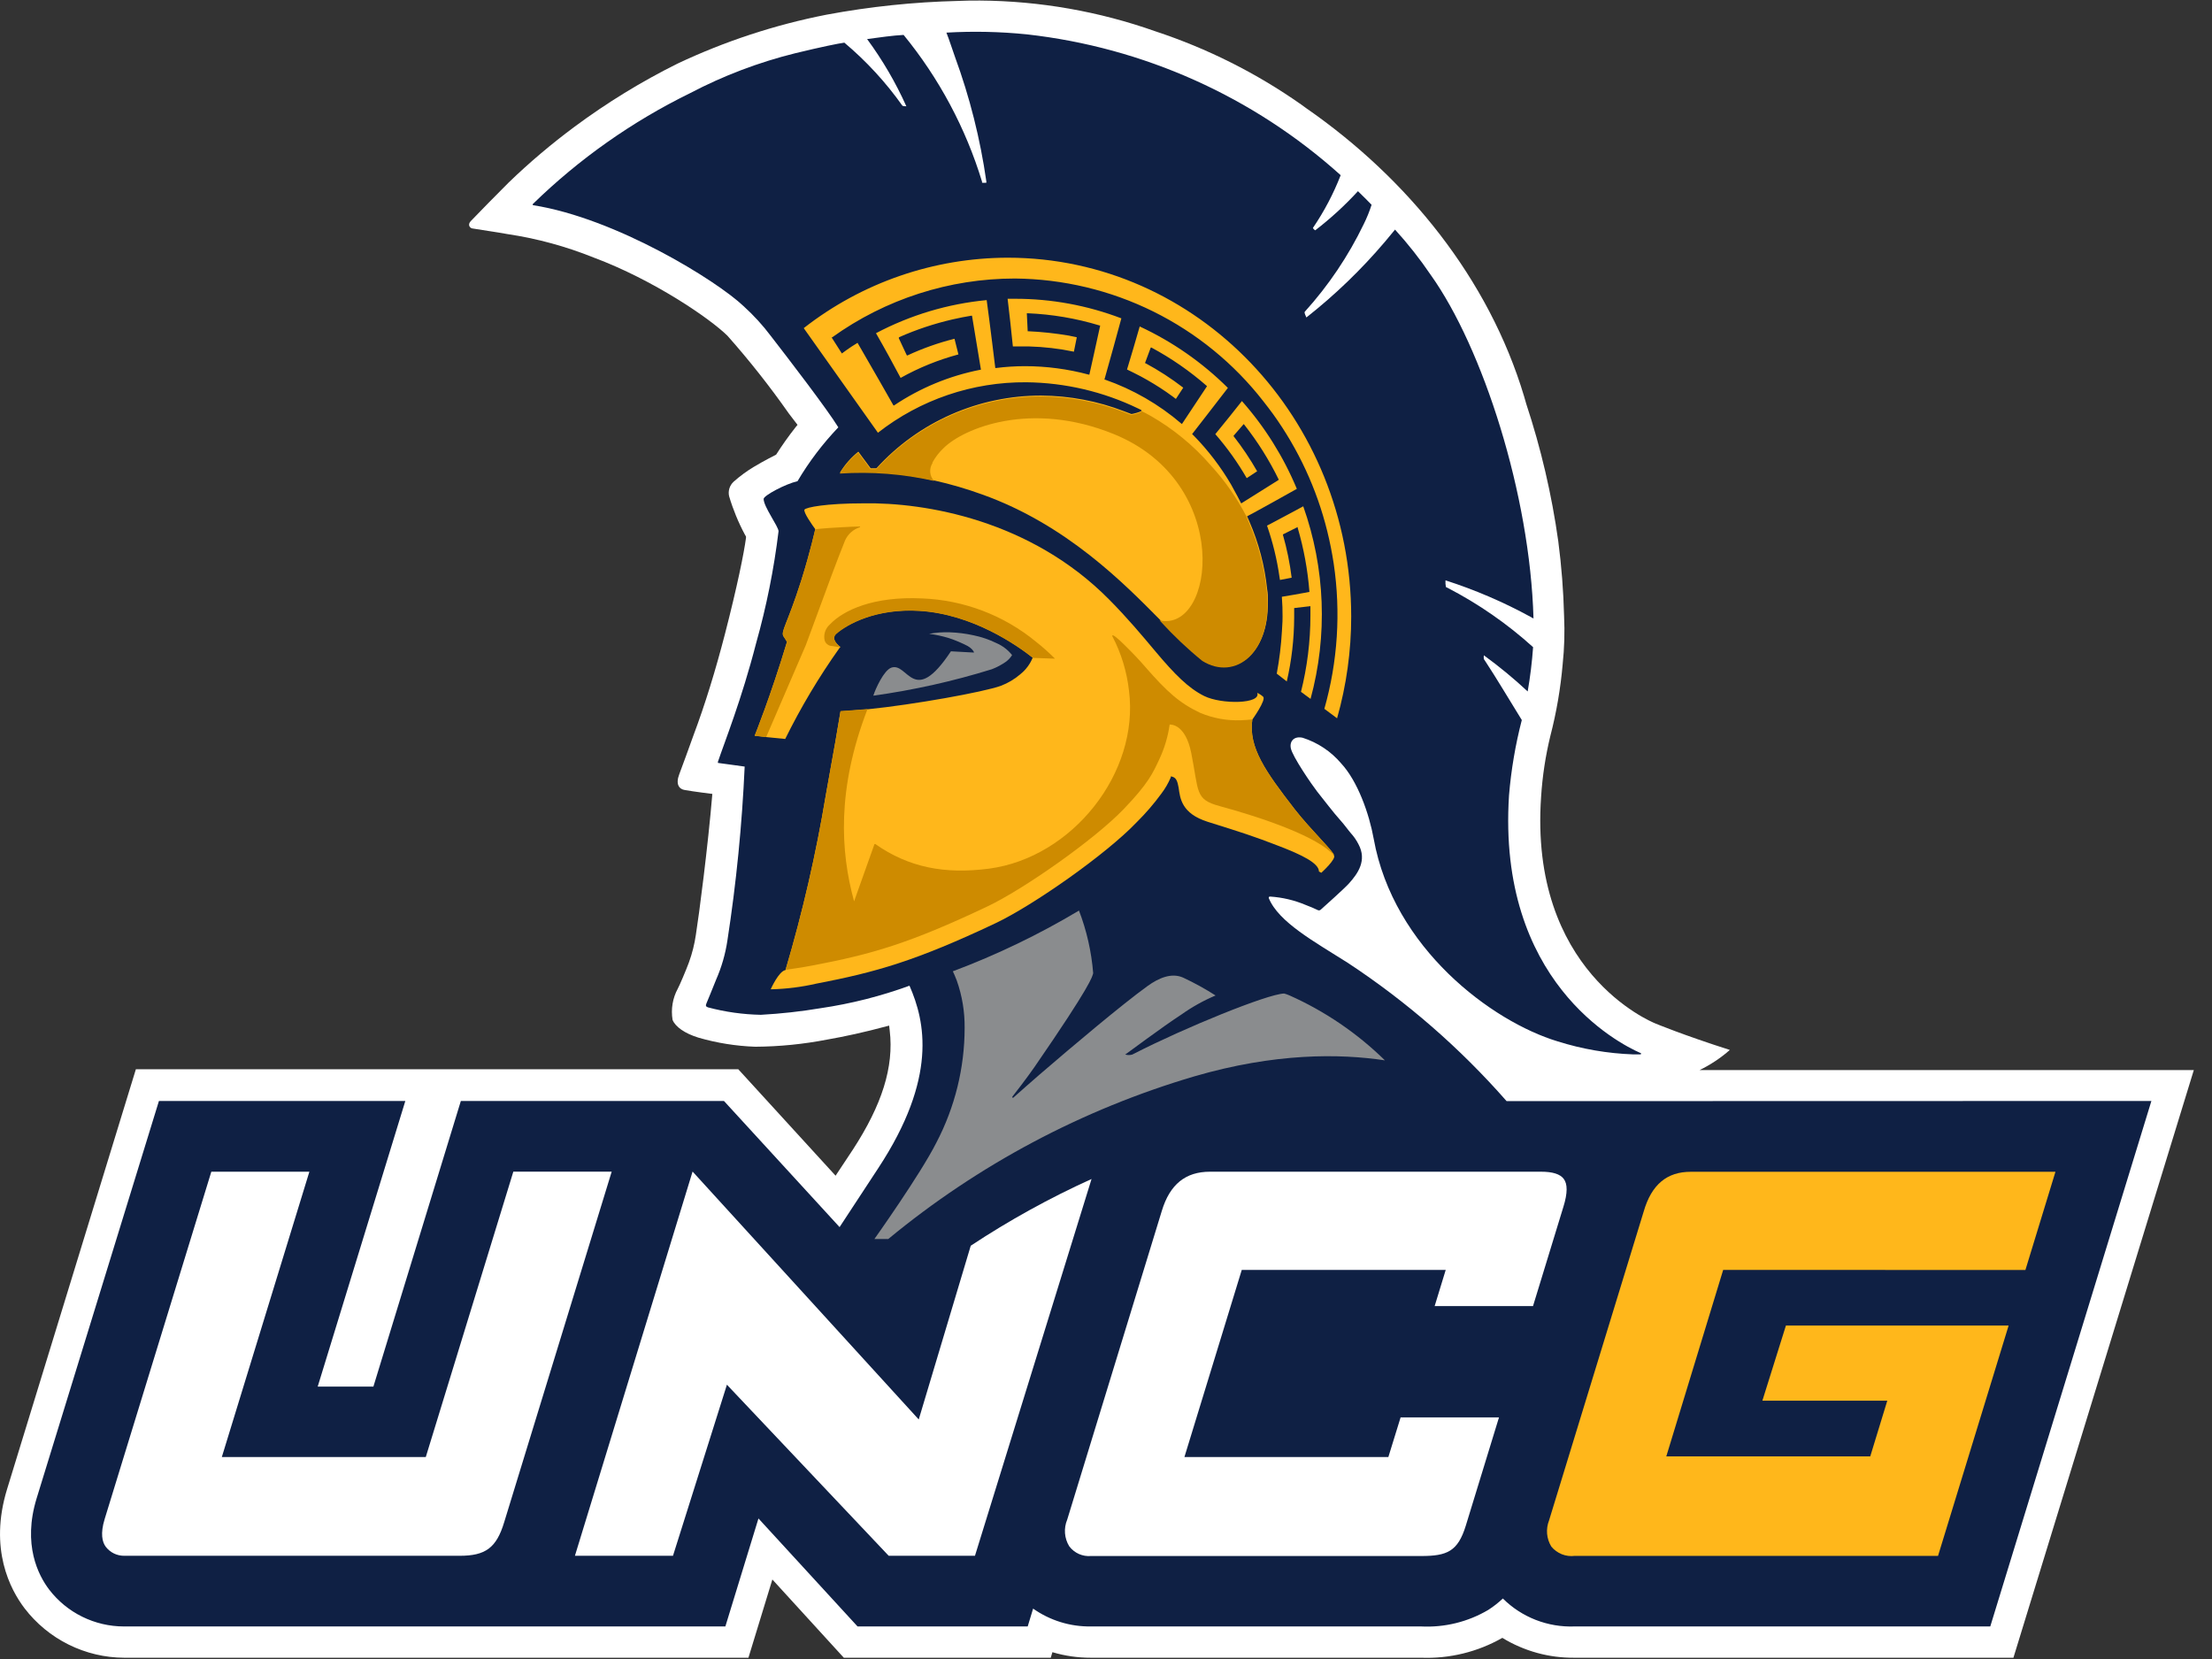<svg width="88" height="66" viewBox="0 0 88 66" fill="none" xmlns="http://www.w3.org/2000/svg">
<rect x="0" y="0" width="88" height="66" fill="#333333" stroke="none"/>
<g clip-path="url(#clip0)">
<path d="M67.617 42.57C68.051 42.358 68.456 42.089 68.818 41.77C66.946 41.172 65.875 40.724 65.866 40.721C65.663 40.64 60.826 38.632 61.31 31.692C61.362 30.878 61.485 30.07 61.678 29.277C61.921 28.339 62.085 27.383 62.168 26.419C62.235 25.785 62.254 25.147 62.224 24.51C62.199 23.515 62.122 22.521 61.993 21.534C61.733 19.675 61.306 17.844 60.717 16.061L60.633 15.768C59.225 11.08 55.992 7.098 51.972 4.309L51.757 4.153C49.982 2.906 48.032 1.928 45.971 1.248C43.728 0.453 41.367 0.039 38.987 0.022C38.694 0.022 38.404 0.022 38.12 0.037C36.36 0.079 34.607 0.262 32.877 0.585C30.827 0.987 28.835 1.642 26.947 2.534C25.512 3.248 24.143 4.088 22.856 5.043C21.935 5.726 21.059 6.467 20.235 7.263C19.713 7.78 19.071 8.443 18.73 8.795C18.587 8.944 18.699 9.072 18.784 9.087C19.195 9.156 19.742 9.231 20.185 9.312C21.362 9.488 22.514 9.801 23.618 10.246C26.011 11.139 28.252 12.677 28.942 13.359C29.813 14.342 30.628 15.374 31.382 16.45L31.728 16.902L31.647 17.001C31.372 17.35 31.115 17.713 30.876 18.088C30.876 18.088 30.402 18.324 29.978 18.58C29.697 18.75 29.433 18.945 29.188 19.162C29.109 19.234 29.05 19.326 29.018 19.428C28.986 19.531 28.982 19.64 29.007 19.744C29.163 20.27 29.372 20.779 29.631 21.263L29.678 21.344V21.4C29.594 22.023 29.328 23.334 28.838 25.233C28.461 26.686 28.046 28.035 27.59 29.249C27.403 29.759 27.175 30.41 27.022 30.805C26.869 31.201 27.022 31.394 27.235 31.428C27.615 31.496 28.339 31.584 28.339 31.584C28.165 33.672 27.809 36.406 27.684 37.187C27.63 37.561 27.538 37.928 27.409 38.283C27.306 38.57 27.029 39.217 26.966 39.329C26.759 39.709 26.686 40.148 26.757 40.575C26.866 40.845 27.238 41.113 27.787 41.281C28.522 41.494 29.281 41.615 30.046 41.642C31.009 41.636 31.969 41.54 32.914 41.356C33.594 41.238 34.403 41.063 35.286 40.824L35.373 40.802L35.395 40.995C35.57 42.449 35.083 43.959 33.935 45.727L33.242 46.773L29.372 42.539H5.405L0.281 59.244C-0.446 61.617 0.406 63.232 0.977 63.983C1.442 64.591 2.042 65.085 2.729 65.426C3.416 65.767 4.173 65.947 4.94 65.95H29.775L30.727 62.837L33.57 65.95H41.802L41.868 65.729C42.365 65.877 42.881 65.952 43.4 65.95H56.535C57.666 65.993 58.786 65.719 59.768 65.159C60.632 65.687 61.627 65.961 62.639 65.95H80.1L87.277 42.57H67.617Z" fill="white"/>
<path d="M59.937 43.806C58.088 41.698 55.963 39.848 53.62 38.305C52.306 37.471 50.861 36.686 50.475 35.727C50.475 35.69 50.475 35.671 50.531 35.668C51.016 35.7 51.493 35.812 51.941 36.001C52.119 36.066 52.282 36.138 52.403 36.197C52.466 36.228 52.494 36.222 52.534 36.197L52.631 36.11C52.631 36.11 53.48 35.354 53.667 35.145C54.026 34.746 54.388 34.227 54.045 33.588C53.962 33.424 53.857 33.272 53.733 33.137C53.62 33.006 53.498 32.826 53.318 32.626C53.037 32.315 52.693 31.854 52.4 31.49C52.194 31.226 51.411 30.089 51.352 29.762C51.298 29.485 51.486 29.273 51.826 29.351C52.418 29.54 52.946 29.89 53.349 30.363C54.01 31.073 54.469 32.365 54.65 33.37C55.433 37.729 59.353 40.637 61.965 41.428C62.942 41.736 63.956 41.911 64.98 41.947H65.248C65.289 41.947 65.32 41.91 65.248 41.885C64.374 41.502 59.559 39.027 60.033 31.643C60.117 30.631 60.287 29.628 60.542 28.645C60.024 27.807 59.515 26.951 59.125 26.36L59.032 26.219C59.025 26.17 59.025 26.12 59.032 26.07C59.642 26.513 60.225 26.994 60.776 27.508C60.877 26.925 60.949 26.337 60.991 25.746C59.964 24.817 58.821 24.024 57.59 23.386L57.524 23.355C57.506 23.267 57.499 23.177 57.506 23.088C58.678 23.464 59.812 23.951 60.892 24.541C60.928 24.565 60.967 24.586 61.007 24.604C60.87 19.666 58.988 13.838 56.919 10.937C56.489 10.303 56.014 9.701 55.499 9.134L55.093 9.623C54.156 10.726 53.11 11.734 51.972 12.63C51.972 12.612 51.87 12.444 51.91 12.4C52.854 11.356 53.643 10.183 54.254 8.916C54.377 8.668 54.481 8.411 54.566 8.147C54.369 7.948 54.226 7.799 54.023 7.606C53.503 8.173 52.935 8.693 52.325 9.162C52.31 9.162 52.222 9.084 52.235 9.063C52.68 8.409 53.049 7.707 53.336 6.97C49.865 3.846 45.499 1.887 40.853 1.367C39.79 1.259 38.719 1.236 37.651 1.298C37.748 1.532 37.907 2.03 37.992 2.263C38.58 3.867 38.998 5.529 39.24 7.22V7.269C39.183 7.275 39.125 7.275 39.068 7.269C39.067 7.255 39.067 7.24 39.068 7.226C38.419 5.096 37.359 3.113 35.948 1.389C35.508 1.413 35.011 1.485 34.496 1.554C35.11 2.387 35.633 3.284 36.057 4.228C36.057 4.228 35.929 4.228 35.901 4.206C35.241 3.275 34.465 2.432 33.591 1.697C33.342 1.731 32.68 1.865 31.628 2.12C30.177 2.48 28.774 3.013 27.45 3.708C25.149 4.835 23.042 6.32 21.208 8.107C21.203 8.109 21.199 8.113 21.196 8.118C21.192 8.123 21.191 8.129 21.191 8.135C21.191 8.141 21.192 8.146 21.196 8.151C21.199 8.156 21.203 8.16 21.208 8.163C24.51 8.683 28.517 11.167 29.581 12.179C29.98 12.54 30.344 12.938 30.667 13.368C31.348 14.246 32.914 16.285 33.351 17.001C32.73 17.651 32.185 18.369 31.728 19.143C31.238 19.255 30.374 19.719 30.38 19.85C30.38 20.161 30.973 20.949 30.973 21.136C30.79 22.64 30.492 24.128 30.081 25.587C29.497 27.854 28.832 29.498 28.561 30.307V30.351C28.726 30.376 29.497 30.475 29.625 30.497C29.521 32.815 29.292 35.125 28.938 37.418C28.858 37.954 28.707 38.477 28.489 38.974C28.311 39.423 28.177 39.74 28.108 39.908C28.061 40.008 28.083 40.048 28.165 40.076C28.851 40.259 29.557 40.358 30.268 40.372C31.067 40.328 31.863 40.24 32.652 40.108C33.856 39.931 35.039 39.632 36.182 39.214C36.806 40.637 37.308 42.875 34.933 46.483C34.525 47.106 33.953 47.974 33.401 48.818L28.801 43.8H18.334L14.855 55.163H12.639L16.125 43.8H6.323L1.457 59.609C0.892 61.452 1.526 62.672 1.954 63.236C2.303 63.692 2.754 64.063 3.27 64.317C3.786 64.572 4.355 64.705 4.931 64.705H28.857L30.174 60.409L34.116 64.705H40.885L41.1 63.995C41.772 64.468 42.577 64.717 43.4 64.705H56.535C57.471 64.752 58.4 64.524 59.206 64.048C59.414 63.915 59.608 63.763 59.787 63.593C60.161 63.964 60.607 64.254 61.097 64.445C61.588 64.636 62.113 64.725 62.639 64.705H79.179L85.589 43.8L59.937 43.806Z" fill="#0F2044"/>
<path d="M40.033 26.316C40.124 26.245 40.203 26.159 40.264 26.061C40.098 25.853 39.883 25.69 39.64 25.584C39.349 25.442 39.042 25.337 38.725 25.273C38.417 25.206 38.104 25.166 37.789 25.155C37.512 25.145 37.235 25.165 36.962 25.214C37.232 25.249 37.498 25.308 37.758 25.388C38.012 25.473 38.259 25.577 38.497 25.7C38.644 25.784 38.744 25.902 38.747 25.961L37.83 25.911C36.335 28.168 36.123 26.325 35.458 26.562C35.164 26.668 34.834 27.39 34.743 27.676C36.341 27.454 37.918 27.102 39.459 26.624C39.662 26.546 39.855 26.442 40.033 26.316Z" fill="#8A8C8E"/>
<path d="M51.292 39.597C51.225 39.568 51.157 39.544 51.086 39.525C50.412 39.547 47.126 40.889 45.132 41.91L45.044 41.954C44.953 41.98 44.855 41.98 44.764 41.954C44.832 41.913 46.221 40.867 47.001 40.36C47.425 40.059 47.88 39.805 48.359 39.603C47.943 39.337 47.511 39.099 47.063 38.89C46.602 38.688 46.093 38.909 45.653 39.227C44.626 39.971 42.716 41.58 41.359 42.748C40.95 43.102 40.582 43.429 40.298 43.681C40.298 43.681 40.254 43.647 40.282 43.619C40.31 43.591 40.906 42.813 41.153 42.452C43.431 39.149 43.456 38.85 43.49 38.716C43.422 37.863 43.232 37.024 42.925 36.225C41.329 37.179 39.649 37.988 37.907 38.641C37.942 38.713 38.001 38.847 38.063 39.008C38.277 39.614 38.383 40.253 38.376 40.895C38.375 42.483 37.989 44.048 37.252 45.456C36.628 46.701 34.787 49.291 34.787 49.291H35.339C38.916 46.336 43.056 44.135 47.51 42.822C50.715 41.888 53.28 41.91 55.096 42.184C53.993 41.102 52.705 40.226 51.292 39.597Z" fill="#8A8C8E"/>
<path d="M80.577 50.524L81.772 46.617H67.261C66.325 46.617 65.701 47.115 65.388 48.208L61.625 60.49C61.559 60.658 61.533 60.839 61.548 61.019C61.564 61.198 61.621 61.372 61.715 61.526C61.827 61.663 61.971 61.768 62.135 61.833C62.299 61.898 62.477 61.92 62.652 61.897H77.101L79.909 52.735H71.049L70.113 55.723H75.082L74.404 57.94H66.29L68.553 50.521L80.577 50.524Z" fill="#FFB71B"/>
<path d="M40.089 10.252C37.147 10.257 34.291 11.243 31.975 13.054L34.927 17.216C36.611 15.898 38.694 15.19 40.835 15.208C42.373 15.225 43.888 15.58 45.273 16.248L45.407 16.313C45.407 16.313 45.407 16.344 45.407 16.357C45.28 16.409 45.148 16.448 45.014 16.472L44.717 16.36C43.665 15.955 42.549 15.744 41.422 15.737C40.187 15.735 38.966 15.992 37.837 16.49C36.708 16.988 35.697 17.717 34.868 18.629H34.637L34.147 17.969C33.855 18.203 33.607 18.487 33.414 18.807C34.678 18.728 35.947 18.833 37.181 19.118C37.823 19.262 38.456 19.448 39.075 19.672C42.433 20.871 44.733 23.228 46.146 24.654L46.196 24.706C46.706 25.265 47.257 25.785 47.844 26.263C49.064 27.029 50.478 26.085 50.44 23.928C50.442 23.913 50.442 23.897 50.44 23.881C50.44 23.741 50.44 23.598 50.412 23.449C50.316 22.517 50.077 21.606 49.704 20.746L49.66 20.647L49.613 20.541C49.613 20.541 50.272 20.189 50.621 19.99L51.592 19.448C51.061 18.172 50.323 16.992 49.407 15.955C49.074 16.379 48.736 16.799 48.406 17.2L48.349 17.272C48.821 17.814 49.239 18.399 49.598 19.022L50.013 18.748C49.735 18.261 49.422 17.795 49.077 17.353V17.334L49.479 16.87L49.498 16.892C50.031 17.568 50.49 18.299 50.868 19.072V19.093L49.379 20.027C49.379 20.027 49.117 19.52 48.977 19.277C48.568 18.578 48.075 17.931 47.51 17.35C47.469 17.306 47.426 17.269 47.426 17.269C47.426 17.269 48.49 15.902 48.849 15.432C47.831 14.42 46.644 13.593 45.341 12.988C45.173 13.58 45.001 14.156 44.836 14.7C45.01 14.785 45.191 14.872 45.385 14.975C45.736 15.164 46.077 15.371 46.405 15.597C46.624 15.75 46.758 15.852 46.78 15.871L47.073 15.423C46.599 15.058 46.096 14.732 45.569 14.448H45.55L45.781 13.826H45.806C46.597 14.251 47.337 14.765 48.013 15.357V15.373L47.02 16.87L46.998 16.852C46.103 16.084 45.073 15.491 43.959 15.102H43.937C43.937 15.102 43.987 14.928 44.015 14.822C44.196 14.178 44.389 13.493 44.611 12.665C43.261 12.149 41.828 11.885 40.382 11.886C40.27 11.886 40.111 11.886 40.086 11.886C40.164 12.537 40.233 13.172 40.295 13.782H40.676H40.932C41.534 13.798 42.133 13.868 42.723 13.991C42.763 13.798 42.801 13.608 42.838 13.418L42.526 13.352C41.991 13.261 41.45 13.202 40.907 13.178H40.885L40.85 12.462H40.879C41.85 12.502 42.813 12.665 43.743 12.948H43.765V12.97C43.647 13.524 43.338 14.903 43.338 14.903H43.313C42.484 14.681 41.63 14.567 40.772 14.567C40.387 14.568 40.003 14.592 39.621 14.641H39.596C39.596 14.641 39.381 12.867 39.253 11.939C37.712 12.086 36.216 12.533 34.849 13.256C35.208 13.879 35.53 14.473 35.829 15.034C36.554 14.629 37.327 14.315 38.129 14.1L37.973 13.477C37.329 13.638 36.702 13.861 36.101 14.14H36.079L36.048 14.078L35.757 13.455V13.434L35.776 13.412C36.457 13.111 37.164 12.876 37.889 12.708C38.176 12.643 38.416 12.596 38.644 12.559H38.669L39.025 14.71H39C37.772 14.95 36.605 15.433 35.567 16.13H35.545C35.545 16.13 34.565 14.405 34.116 13.639C33.804 13.823 33.492 14.062 33.492 14.062L33.083 13.421H33.105C35.224 11.899 37.768 11.08 40.379 11.08C42.289 11.098 44.171 11.547 45.883 12.393C47.594 13.24 49.092 14.462 50.263 15.968C50.394 16.133 50.522 16.304 50.646 16.472C51.654 17.872 52.385 19.45 52.8 21.123C52.906 21.55 52.993 21.989 53.059 22.424C53.346 24.354 53.219 26.322 52.687 28.199L53.193 28.576C53.566 27.259 53.755 25.897 53.755 24.529C53.752 16.646 47.644 10.252 40.089 10.252Z" fill="#FFB71B"/>
<path d="M50.793 26.799L51.192 27.11C51.385 26.274 51.483 25.42 51.486 24.563C51.486 24.336 51.486 24.19 51.486 24.19L52.132 24.115C52.132 24.115 52.132 24.286 52.132 24.501C52.131 25.52 52.005 26.535 51.757 27.524L52.138 27.804C52.824 25.28 52.722 22.608 51.847 20.142L51.679 20.233L50.952 20.622C50.771 20.721 50.587 20.818 50.406 20.911C50.637 21.575 50.803 22.259 50.902 22.954L50.921 23.072L51.386 22.982C51.315 22.406 51.199 21.837 51.039 21.279V21.26L51.264 21.148L51.626 20.967V20.999C51.868 21.823 52.024 22.67 52.091 23.526V23.548L51.888 23.586C51.623 23.636 51.339 23.685 50.996 23.741C51.017 24.018 51.027 24.286 51.024 24.532C51.024 24.632 51.024 24.747 50.999 25.105C50.967 25.673 50.898 26.239 50.793 26.799Z" fill="#FFB71B"/>
<path d="M51.504 32.191C50.35 30.699 49.657 29.734 49.822 28.617H49.828C49.828 28.617 50.387 27.835 50.25 27.717C50.181 27.654 50.102 27.602 50.016 27.564C50.184 28.009 48.596 28.031 47.906 27.689C47.282 27.378 46.745 26.842 45.968 25.917C45.447 25.295 44.857 24.588 44.127 23.853C40.991 20.678 36.79 19.984 34.365 20.024C32.855 20.024 32.069 20.183 32.006 20.273C31.944 20.363 32.318 20.896 32.434 21.052C32.434 21.052 32.243 21.926 31.878 23.091C31.307 24.884 31.042 25.13 31.179 25.326C31.229 25.398 31.273 25.469 31.31 25.535C30.661 27.692 30.024 29.27 30.024 29.27L30.48 29.323L31.238 29.398C31.859 28.139 32.579 26.932 33.392 25.787L33.432 25.737C33.251 25.594 33.067 25.382 33.27 25.201C33.697 24.831 34.855 24.193 36.566 24.296C38.688 24.423 40.46 25.668 41.084 26.163C40.979 26.422 40.809 26.649 40.591 26.823C40.361 27.02 40.1 27.176 39.817 27.284C39.128 27.533 36.356 28.031 34.512 28.218C34.303 28.24 33.576 28.287 33.438 28.299C33.345 28.872 33.17 29.902 32.855 31.627C32.464 33.979 31.928 36.305 31.251 38.591C30.979 38.635 30.661 39.357 30.661 39.357H30.695C31.293 39.342 31.888 39.267 32.471 39.133C34.849 38.678 36.444 38.224 39.608 36.727C41.115 36.011 44.011 33.984 45.225 32.707C45.579 32.357 45.905 31.979 46.199 31.577C46.352 31.377 46.478 31.158 46.577 30.927C46.577 30.927 46.577 30.889 46.577 30.886C46.804 30.914 46.842 31.092 46.889 31.334C46.948 31.755 47.001 32.365 48.05 32.695C49.37 33.109 49.885 33.271 50.893 33.663C51.773 34.002 52.472 34.336 52.472 34.672L52.565 34.722C52.565 34.722 53.19 34.158 53.065 34.024C53.111 33.931 52.138 33.006 51.504 32.191Z" fill="#FFB71B"/>
<path d="M33.62 21.497C33.675 21.374 33.756 21.265 33.856 21.175C33.957 21.085 34.075 21.018 34.203 20.977C34.222 20.977 34.228 20.946 34.203 20.946C33.891 20.946 33.176 20.995 32.989 21.005C32.802 21.014 32.431 21.055 32.431 21.055C32.431 21.055 32.243 21.926 31.875 23.094C31.304 24.887 31.039 25.133 31.176 25.329C31.226 25.401 31.27 25.472 31.307 25.538C30.658 27.695 30.021 29.273 30.021 29.273L30.48 29.323L32.059 25.662C33.086 22.87 33.27 22.375 33.62 21.497Z" fill="#CE8B00"/>
<path d="M51.505 32.191C50.35 30.699 49.657 29.734 49.822 28.617C49.741 28.635 49.439 28.651 49.373 28.654C48.815 28.676 48.259 28.575 47.744 28.358C46.923 27.969 46.43 27.527 45.559 26.528C45.341 26.272 45.045 25.961 44.733 25.656C44.625 25.546 44.512 25.442 44.392 25.345C44.23 25.217 44.246 25.298 44.255 25.317C44.605 25.986 44.828 26.714 44.913 27.465C45.341 30.755 42.648 34.118 39.349 34.557C37.574 34.79 36.141 34.504 34.824 33.579C34.824 33.579 34.796 33.579 34.79 33.579L33.978 35.858C33.435 33.884 33.286 31.384 34.512 28.209C34.303 28.231 33.576 28.277 33.439 28.29C33.345 28.863 33.17 29.893 32.855 31.618C32.464 33.97 31.928 36.296 31.251 38.582C31.497 38.545 31.847 38.501 32.318 38.411C34.681 37.962 36.169 37.536 39.278 36.063C40.738 35.369 43.537 33.402 44.695 32.197C45.7 31.154 45.872 30.734 46.112 30.226C46.322 29.783 46.464 29.311 46.533 28.825C46.571 28.825 47.157 28.788 47.391 29.955C47.703 31.512 47.529 31.801 48.521 32.069C50.306 32.552 52.419 33.296 53.062 34.018C53.112 33.931 52.138 33.006 51.505 32.191Z" fill="#CE8B00"/>
<path d="M37.161 19.134C37.074 19.04 37.019 18.919 37.007 18.792C36.996 18.664 37.027 18.535 37.096 18.427C37.095 18.418 37.095 18.408 37.096 18.399C37.213 18.184 37.363 17.99 37.542 17.823C38.332 17.042 40.997 15.921 44.311 17.269C49.07 19.205 48.321 25.173 46.13 24.681L46.18 24.734C46.691 25.293 47.241 25.813 47.828 26.291C49.133 27.113 50.665 25.98 50.393 23.489C50.297 22.558 50.058 21.646 49.685 20.787C49.677 20.765 49.667 20.743 49.657 20.721C49.641 20.687 49.626 20.653 49.613 20.619V20.597C49.228 19.839 48.741 19.137 48.165 18.511C47.482 17.722 46.669 17.055 45.762 16.537C45.665 16.481 45.491 16.391 45.4 16.347C45.4 16.347 45.4 16.379 45.4 16.391C45.274 16.443 45.142 16.482 45.007 16.506L44.835 16.441L44.711 16.394C43.659 15.989 42.542 15.778 41.415 15.771C40.181 15.77 38.96 16.026 37.831 16.524C36.702 17.022 35.69 17.751 34.861 18.664H34.631L34.141 18.004C33.849 18.238 33.6 18.521 33.407 18.841C34.666 18.757 35.931 18.856 37.161 19.134Z" fill="#CE8B00"/>
<path d="M36.572 24.305C38.694 24.433 40.467 25.678 41.091 26.173L41.971 26.204C41.732 25.964 41.479 25.738 41.212 25.528C39.932 24.475 38.34 23.87 36.681 23.807C34.756 23.716 33.56 24.267 33.011 24.846C32.925 24.923 32.86 25.021 32.824 25.13C32.788 25.239 32.781 25.357 32.805 25.469C32.819 25.522 32.847 25.571 32.886 25.61C32.925 25.648 32.974 25.676 33.027 25.69L33.439 25.753C33.258 25.609 33.074 25.398 33.276 25.217C33.704 24.84 34.849 24.202 36.572 24.305Z" fill="#CE8B00"/>
<path d="M62.208 46.897C62.065 46.708 61.771 46.614 61.306 46.614H48.137C47.16 46.614 46.539 47.121 46.221 48.171L42.457 60.455C42.385 60.626 42.355 60.811 42.369 60.996C42.383 61.181 42.441 61.359 42.538 61.517C42.638 61.649 42.769 61.753 42.919 61.821C43.07 61.888 43.235 61.917 43.4 61.903H56.535C57.574 61.903 57.998 61.719 58.314 60.695L59.634 56.389H55.72L55.233 57.965H47.12L49.401 50.521H57.515L57.075 51.959H60.988L62.199 48.003C62.364 47.467 62.367 47.103 62.208 46.897Z" fill="white"/>
<path d="M20.422 46.611L16.939 57.965H8.825L12.308 46.614H8.407L4.163 60.434C3.988 61.003 4.063 61.346 4.21 61.539C4.296 61.65 4.406 61.74 4.533 61.802C4.66 61.863 4.799 61.895 4.94 61.894H18.284C19.314 61.894 19.748 61.582 20.057 60.561L24.335 46.611H20.422Z" fill="white"/>
<path d="M38.619 49.559L36.55 56.471L27.553 46.608L22.872 61.894H26.773L28.919 55.088L35.355 61.894H38.787L43.425 46.904C41.755 47.66 40.148 48.548 38.619 49.559Z" fill="white"/>
</g>
<defs>
<clipPath id="clip0">
<rect width="87.38" height="66" fill="white"/>
</clipPath>
</defs>
</svg>
